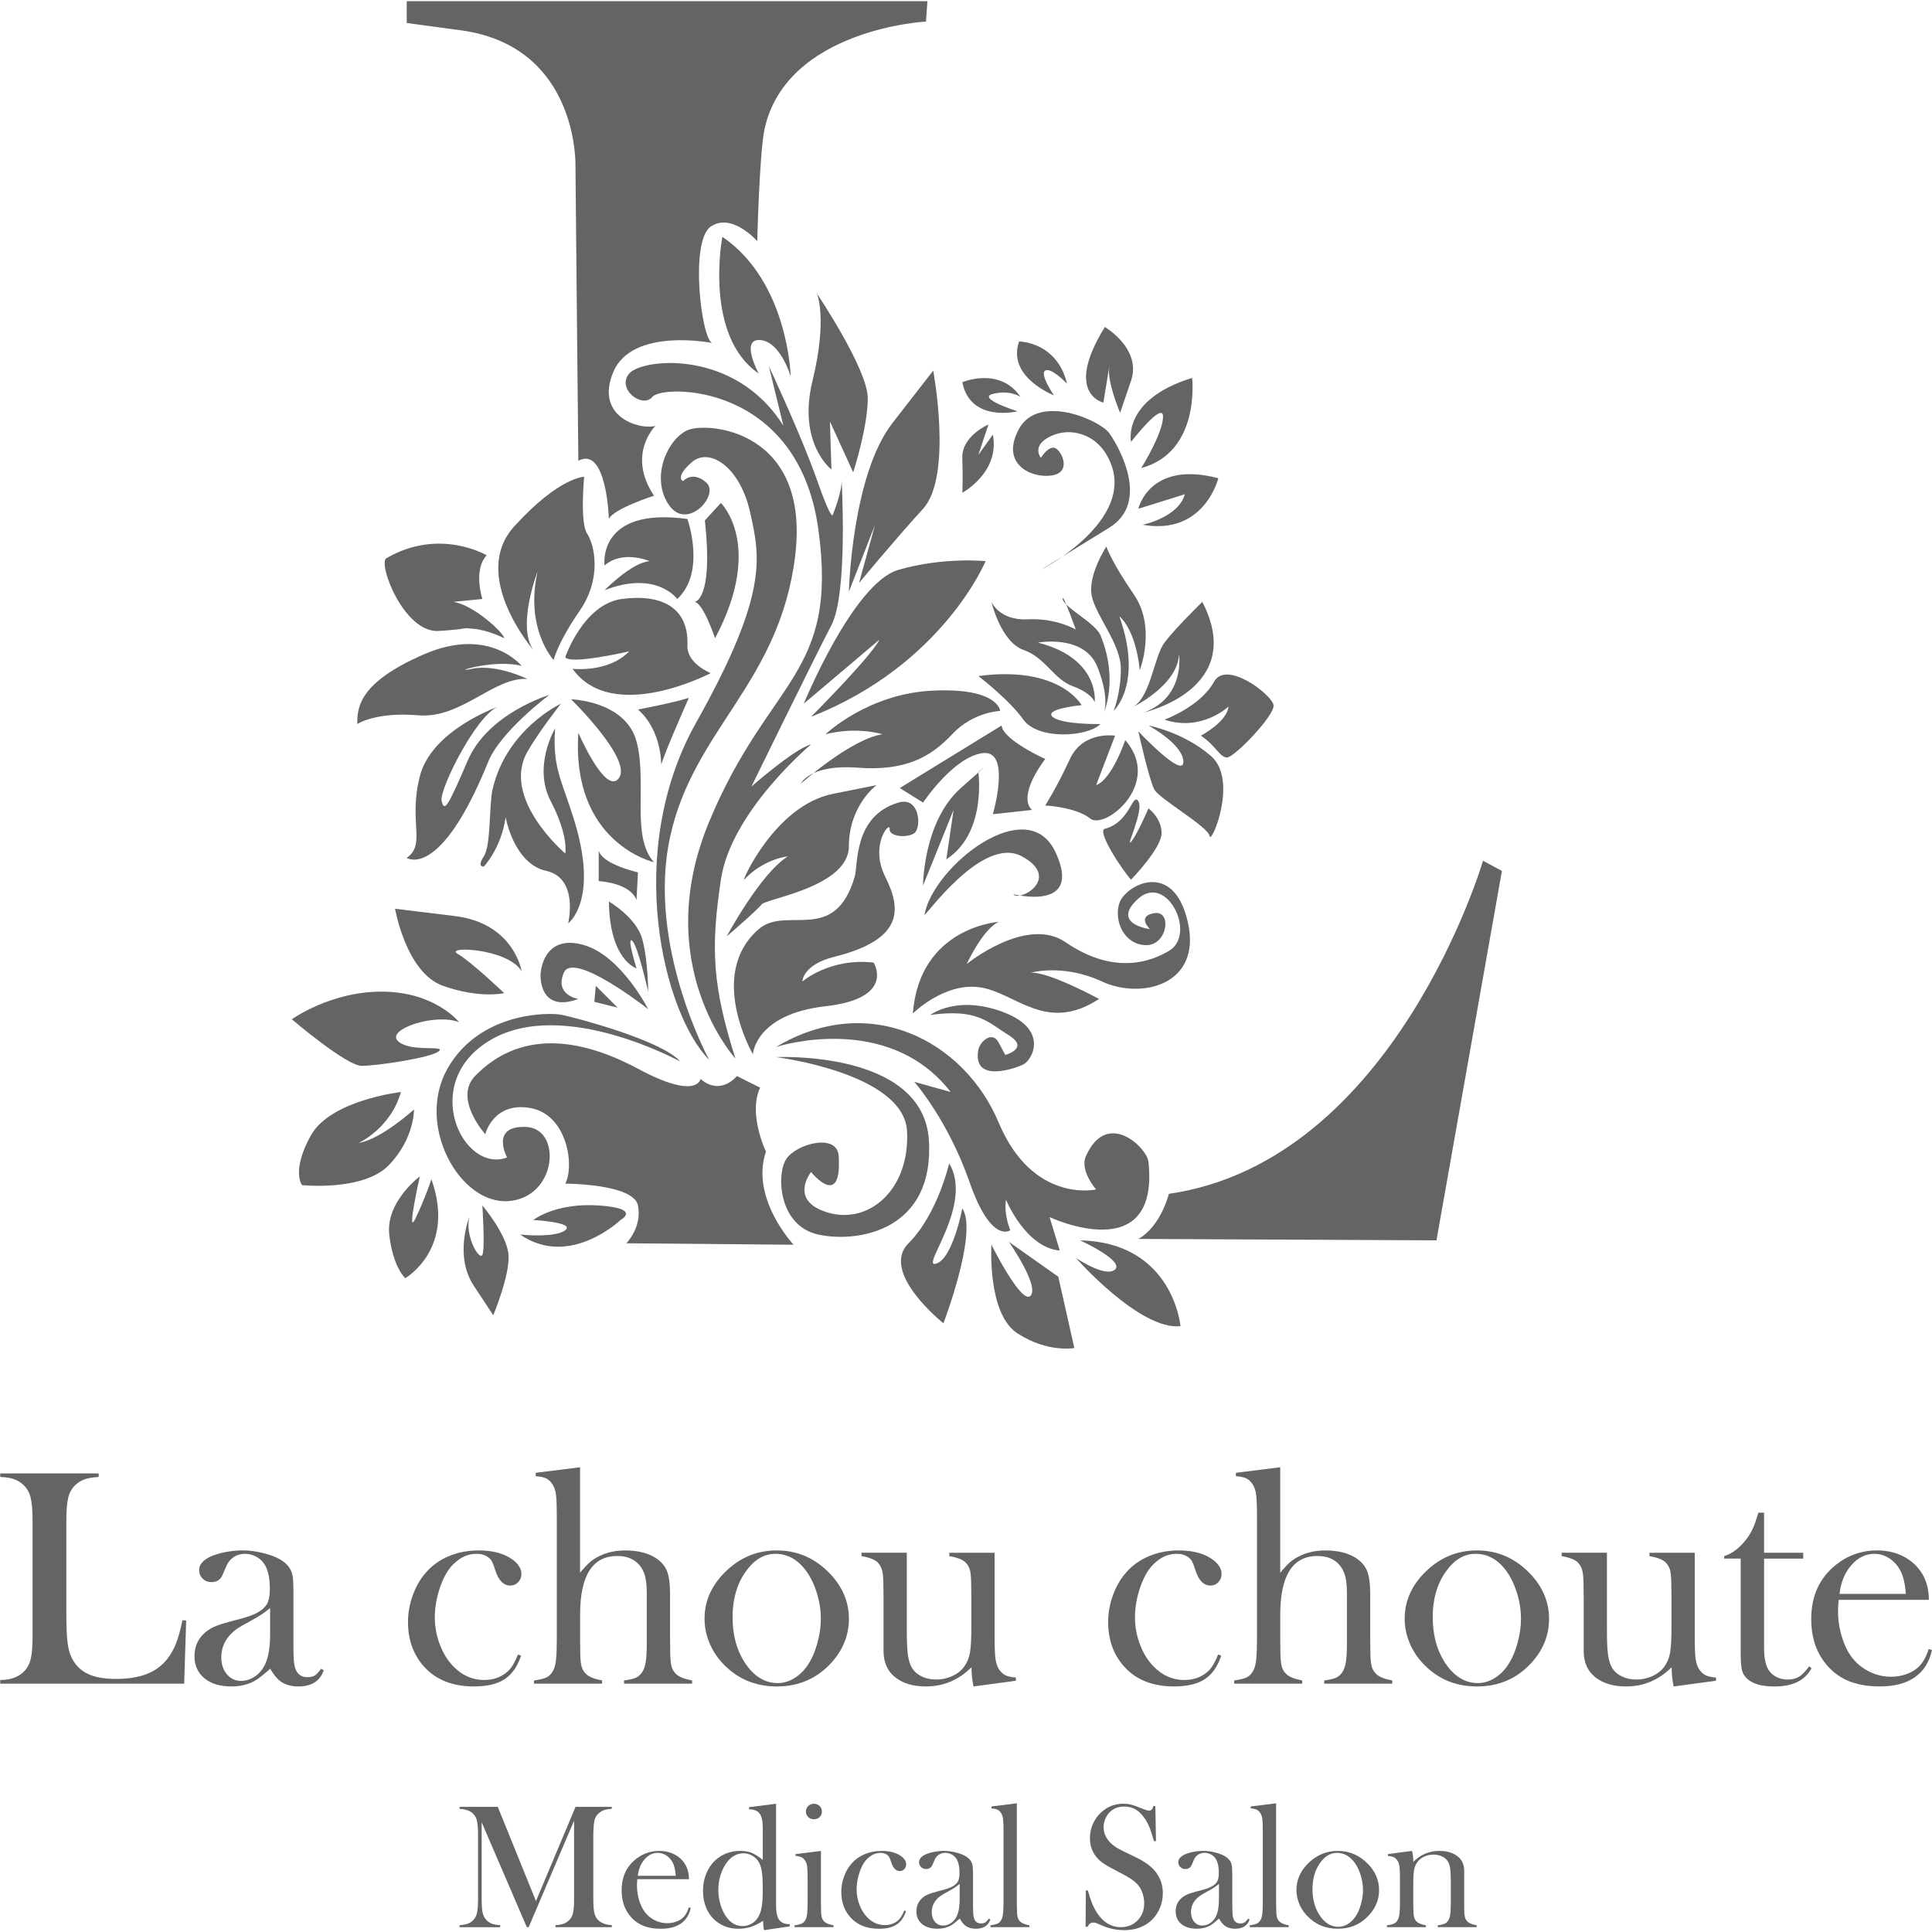 <?xml version="1.0" encoding="utf-8"?>
<!-- Generator: Adobe Illustrator 16.2.1, SVG Export Plug-In . SVG Version: 6.00 Build 0)  -->
<!DOCTYPE svg PUBLIC "-//W3C//DTD SVG 1.1//EN" "http://www.w3.org/Graphics/SVG/1.1/DTD/svg11.dtd">
<svg version="1.1" id="レイヤー_1" xmlns="http://www.w3.org/2000/svg" xmlns:xlink="http://www.w3.org/1999/xlink" x="0px"
	 y="0px" width="140px" height="139.984px" viewBox="0 0 140 139.984" enable-background="new 0 0 140 139.984"
	 xml:space="preserve">
<g>
	<g>
		<g>
			<path fill="#646464" d="M29.473,0.085h37.731l-0.105,1.476c0,0-10.109,0.532-11.699,7.799c-0.368,1.687-0.527,8.116-0.527,8.116
				s-1.844-2.108-3.372-1.055c-1.528,1.055-0.686,8.116,0.105,8.432c0,0-5.797-1.159-7.167,2.108s1.949,4.216,3.057,3.899
				c0,0-2.108,2.056-0.105,5.06c0,0-2.951,0.948-3.268,1.686c0,0-0.158-5.322-2.213-4.216c0,0-0.211-20.657-0.211-21.501
				c0-0.843-0.249-8.619-8.326-9.696c-1.582-0.211-3.899-0.526-3.899-0.526V0.085z"/>
			<path fill="#646464" d="M42.33,34.549c0,0-0.315,3.32,0.211,4.111c0.527,0.79,1.106,3.214-0.526,5.586
				c-1.635,2.371-1.897,3.583-1.897,3.583s-2.107-2.266-1.159-6.429c0,0-1.528,3.952-0.316,5.691c0,0-4.638-5.376-1.37-8.959
				C40.539,34.549,42.33,34.549,42.33,34.549"/>
			<path fill="#646464" d="M36.533,46.248c0-0.368-2.213-2.424-3.688-2.635l2.108-0.211c0,0-0.686-2.107,0.315-3.162
				c0,0-3.42-2.036-7.271,0.212c-0.633,0.368,1.265,5.428,3.794,5.27s1.423-0.264,2.529-0.158S36.533,46.248,36.533,46.248"/>
			<path fill="#646464" d="M37.798,48.251c0,0-2.318-2.898-7.062-0.843c-4.742,2.055-4.848,3.847-4.848,5.059
				c0,0,1.317-0.896,4.427-0.633c3.108,0.264,5.48-2.793,7.904-2.635c0,0-2.266-1.106-4.005-0.737S35.69,47.724,37.798,48.251"/>
			<path fill="#646464" d="M43.807,40.979c0,0-0.58-4.269,6.007-3.373c0,0,1.37,3.848-0.737,5.797c0,0-1.528-2.107-5.27-0.632
				c0,0,1.949-2.003,3.267-2.108C47.073,40.662,45.123,39.819,43.807,40.979"/>
			<path fill="#646464" d="M40.96,47.618c0,0,1.317-3.847,4.11-4.216c2.794-0.368,4.856,0.558,4.743,3.373
				c-0.053,1.317,1.687,2.002,1.687,2.002s-7.114,3.742-10.013-0.315c0,0,2.582,0.315,4.11-1.265
				C45.598,47.197,41.276,48.198,40.96,47.618"/>
			<path fill="#646464" d="M36.112,51.202c0,0-4.849,1.687-5.691,5.059c-0.844,3.373,0.475,4.901-0.948,5.902
				c0,0,2.411,1.667,5.902-6.956c0.896-2.213,4.426-4.849,4.426-4.849s-4.426,1.318-5.902,4.743
				c-1.476,3.426-1.687,3.741-1.897,2.951C31.791,57.263,34.531,51.781,36.112,51.202"/>
			<path fill="#646464" d="M40.223,52.783c0,0-1.634,2.74-0.316,5.27s1.054,3.794,1.054,3.794s-4.684-3.977-2.74-7.377
				c0.844-1.476,2.425-3.479,2.425-3.479s-3.96,1.843-4.954,6.219c-0.264,1.159-0.105,4.058-0.633,4.848
				c-0.526,0.791,0,0.737,0,0.737s1.266-1.317,1.581-3.583c0,0,0.58,3.373,2.951,3.899c2.372,0.527,1.581,3.795,1.581,3.795
				s2.172-1.554,0.527-7.167C40.802,56.683,40.012,55.787,40.223,52.783"/>
			<path fill="#646464" d="M41.382,50.675c0,0,3.952,0.105,4.743,3.057c0.79,2.951-0.422,6.903,1.265,8.748
				c0,0-6.008-1.37-5.48-9.38c0,0,2.002,4.637,2.951,3.267C45.809,54.996,41.382,50.675,41.382,50.675"/>
			<path fill="#646464" d="M52.343,17.159c0,0-1.37,7.167,2.635,9.907c0,0-1.369-2.529,0.105-2.425
				c1.476,0.105,2.214,2.636,2.214,2.636S57.139,20.426,52.343,17.159"/>
			<path fill="#646464" d="M60.248,34.022c0,0-2.477-1.897-1.37-6.43s0.316-6.323,0.316-6.323s3.688,5.48,3.688,7.588
				c0,2.108-1.055,5.376-1.055,5.376l-1.686-3.689L60.248,34.022z"/>
			<path fill="#646464" d="M51.395,76.813c0,0-4.532-8.274-2.846-16.126c1.686-7.852,7.904-11.119,9.064-20.342
				c1.159-9.222-6.377-9.802-7.8-9.169s-2.688,3.372-1.37,5.375s3.741-0.686,2.74-1.581s-1.687-0.105-1.687-0.105
				s-0.632-0.264,0.633-1.37s3.479,0.316,4.216,3.584c0.737,3.267,1.37,5.902-3.9,15.282C45.176,61.741,48.074,73.44,51.395,76.813"
				/>
			<path fill="#646464" d="M53.292,76.708c0,0-6.219-6.798-1.897-17.18s9.38-10.54,7.904-21.185
				c-1.475-10.646-11.277-10.487-12.015-9.592c-0.738,0.896-2.635-0.579-1.687-1.686s7.694-1.792,11.172,3.794l-1.054-4.321
				c0,0,2.371,5.06,3.479,8.221c1.106,3.162,1.159,2.53,1.159,2.53s0.685-1.687,0.632-2.53c0,0,0.475,8.222-0.737,10.54
				c-1.213,2.318-5.797,11.699-5.797,11.699s3.108-2.74,4.321-3.057c0,0-5.797,4.849-6.534,9.802
				C51.5,68.697,51.605,71.385,53.292,76.708"/>
			<path fill="#646464" d="M58.245,50.991c0,0,3.583-8.748,6.851-9.696c3.268-0.949,6.324-0.633,6.324-0.633
				s-3.109,7.536-12.647,11.277c0,0,4.321-4.321,4.953-5.586L58.245,50.991z"/>
			<path fill="#646464" d="M61.513,42.876c0,0,0.211-8.433,3.162-12.227l2.95-3.794c0,0,1.424,7.642-0.737,10.013
				c-2.16,2.371-4.638,5.375-4.638,5.375l1.16-4.216L61.513,42.876z"/>
			<path fill="#646464" d="M59.826,53.205c0,0,3.057-2.952,7.799-3.162c4.743-0.211,4.849,1.475,4.849,1.475
				s-1.949,0.054-3.478,1.688c-1.528,1.633-3.373,2.688-6.852,2.424c-3.478-0.264-4.11,1.159-4.11,1.159s3.584-3.215,5.902-3.583
				C63.937,53.205,62.145,52.625,59.826,53.205"/>
			<path fill="#646464" d="M53.924,63.744c-0.218,0.234,2.214-5.375,6.43-6.219c4.216-0.843,3.162-0.632,3.162-0.632
				s-2.003,1.476-2.003,4.427s-6.008,3.794-6.324,4.216c-0.316,0.421-2.529,2.318-2.529,2.318s2.424-4.532,4.427-5.797
				C57.086,62.058,55.347,62.216,53.924,63.744"/>
			<path fill="#646464" d="M51.078,37.711l1.159-1.265c0,0,3.162,3.057-0.421,9.802c0,0-0.844-2.529-1.477-2.635
				C50.34,43.613,51.711,43.508,51.078,37.711"/>
			<path fill="#646464" d="M46.23,51.413c0,0,2.529-0.475,3.688-0.844c0,0-1.739,3.899-2.003,4.849
				C47.916,55.418,47.969,52.94,46.23,51.413"/>
			<path fill="#646464" d="M43.385,61.636v2.214c0,0,2.266,0.105,2.74,1.37l0.104-2.003C46.229,63.217,43.647,62.638,43.385,61.636"
				/>
			<path fill="#646464" d="M46.968,71.859c0,0-0.737-3.319-1.159-3.688s0.316,2.002,0.316,2.002s-1.95-0.579-2.003-4.848
				c0,0,2.003,1.159,2.424,2.74C46.968,69.646,46.968,71.859,46.968,71.859"/>
			<path fill="#646464" d="M46.968,73.125c0,0-1.95-3.848-4.638-4.638c-2.688-0.791-3.161,1.475-3.161,2.213s0.315,2.582,2.74,1.687
				c0,0-1.739-0.264-1.055-1.897C41.54,68.855,46.968,73.125,46.968,73.125"/>
			<polygon fill="#646464" points="44.755,73.019 43.174,71.438 43.068,72.598 			"/>
			<path fill="#646464" d="M37.798,70.384c0,0-0.526-3.478-4.848-4.005l-4.321-0.527c0,0,0.79,4.638,3.479,5.587
				c2.688,0.948,4.426,0.526,4.426,0.526s-2.371-2.266-3.372-2.846C32.159,68.539,36.797,68.697,37.798,70.384"/>
			<path fill="#646464" d="M33.267,74.073c0,0-1.687-2.161-5.481-2.214c-3.794-0.052-6.64,2.003-6.64,2.003s3.952,3.373,5.06,3.373
				c1.106,0,5.006-0.58,5.585-1.055c0.58-0.474-2.055,0.105-2.95-0.737C27.944,74.6,31.527,73.388,33.267,74.073"/>
			<path fill="#646464" d="M29.05,79.132c0,0-5.111,0.58-6.534,3.162s-0.632,3.584-0.632,3.584s4.479,0.474,6.323-1.477
				c1.845-1.949,1.792-4.005,1.792-4.005s-2.371,2.161-4.005,2.425C25.994,82.821,28.312,81.768,29.05,79.132"/>
			<path fill="#646464" d="M30.421,85.245c0,0-2.478,1.845-2.214,4.216s1.16,3.161,1.16,3.161s3.688-2.107,1.896-7.166
				c0,0-0.474,1.423-1.159,2.846S30.421,85.245,30.421,85.245"/>
			<path fill="#646464" d="M34.004,88.196c0,0-1.106,2.793,0.316,4.953l1.423,2.161c0,0,1.212-2.898,1.106-4.374
				s-1.896-3.584-1.896-3.584s0.21,3.162,0,3.584C34.742,91.358,33.688,89.618,34.004,88.196"/>
			<path fill="#646464" d="M49.286,76.919c0,0-8.432-4.638-13.701-1.581s-2.056,9.749,1.159,8.537c0,0-1.265-2.318,1.37-2.214
				c2.636,0.105,2.266,5.111-1.265,5.376c-3.53,0.263-6.745-5.48-4.427-9.592c2.319-4.11,7.325-4.11,8.327-3.899
				C41.751,73.757,47.969,75.391,49.286,76.919"/>
			<path fill="#646464" d="M38.642,88.407c0,0,1.581-1.266,4.742-1.055c3.162,0.211,1.581,1.055,1.581,1.055
				s-3.688,3.531-7.272,1.054c0,0,2.53,0.264,3.268-0.316C41.697,88.565,38.642,88.407,38.642,88.407"/>
			<path fill="#646464" d="M53.397,77.973c0,0-1.16,1.476-2.635,0.211c0,0-0.211,1.581-4.532-0.738
				c-4.321-2.318-8.612-2.771-11.805,0.527c-1.581,1.634,0.738,4.216,0.738,4.216s0.579-2.371,3.267-1.897
				c2.688,0.475,3.215,4.216,2.53,5.48c0,0,4.953,0,5.27,1.581c0.315,1.582-0.844,2.74-0.844,2.74l12.121,0.105
				c0,0-3.162-3.372-2.003-6.745c0,0-1.317-2.74-0.422-4.638L53.397,77.973z"/>
			<path fill="#646464" d="M54.557,76.392c0,0-3.358-5.781,0.421-9.063c2.003-1.739,5.498,1.164,6.956-3.795
				c0.264-0.896-0.1-4.396,3.162-5.375c1.581-0.475,1.687,1.845,1.159,2.213c-0.526,0.369-1.844,0.264-1.791-0.316
				c0.053-0.579-1.476,1.16-0.316,3.479s1.385,4.528-3.688,5.797c-2.319,0.58-2.319,1.792-2.319,1.792s2.003-1.739,5.165-1.37
				c0,0,1.633,2.582-3.479,3.161C54.715,73.493,54.557,76.392,54.557,76.392"/>
			<path fill="#646464" d="M58.772,84.929c0,0,2.249,2.792,2.002-1.159c-0.105-1.687-3.056-0.896-3.794,0.211
				c-0.737,1.106-0.58,4.848,2.318,5.48c2.898,0.632,8.432-0.316,8.011-6.851c-0.422-6.535-11.066-6.008-11.066-6.008
				s9.273,1.159,9.485,5.375c0.211,4.216-2.74,6.745-5.691,5.902S58.772,84.929,58.772,84.929"/>
			<path fill="#646464" d="M68.785,84.296c0,0-0.844,3.689-2.951,5.797c-2.108,2.108,2.529,5.797,2.529,5.797s2.53-6.587,1.37-8.326
				c0,0-0.685,3.637-1.897,4.005C66.624,91.938,70.576,87.353,68.785,84.296"/>
			<path fill="#646464" d="M71.842,90.198c0,0-0.317,5.007,1.896,6.43s4.111,1.054,4.111,1.054l-1.16-5.164l-3.584-2.53
				c0,0,2.214,3.162,1.582,3.9C74.055,94.625,71.842,90.198,71.842,90.198"/>
			<path fill="#646464" d="M77.954,91.147c0,0,4.638,5.27,7.589,4.953c0,0-0.527-6.06-7.272-6.218c0,0,3.215,1.476,2.53,2.107
				C80.115,92.623,77.954,91.147,77.954,91.147"/>
			<path fill="#646464" d="M56.243,75.864c0,0,8.062-2.635,12.647,3.268l-2.636-0.737c0,0,2.425,2.74,4.006,7.272
				c1.581,4.531,2.951,3.478,2.951,3.478s-0.475-1.054-0.316-2.213c0,0,1.423,3.479,3.899,3.688l-0.737-2.424
				c0,0,7.983,3.754,7.166-4.005c-0.104-1.002-2.985-3.858-4.531-0.422c-0.475,1.054,0.737,2.424,0.737,2.424
				s-4.585,1.054-7.062-4.848C69.892,75.443,63.041,71.808,56.243,75.864"/>
			<path fill="#646464" d="M67.415,73.546c0,0,1.897-1.476,5.27-0.211c3.373,1.265,2.108,3.479,1.476,3.795
				c-0.632,0.315-3.71,1.383-3.267-1.055c0.104-0.579,1-1.423,1.475-0.526l0.475,0.896c0,0,1.791-0.475,0.263-1.423
				S70.84,73.071,67.415,73.546"/>
			<path fill="#646464" d="M66.15,73.44c0,0,2.266-2.266,4.848-1.897c2.582,0.369,4.796,3.373,8.643,0.844
				c0,0-3.688-2.003-4.953-1.897c0,0,2.318-0.685,5.164,0.633s7.272,0.263,6.219-4.321c-1.055-4.585-4.532-2.635-4.954-1.37
				s0.316,3.004,1.897,3.057c1.581,0.052,1.95-2.53,0.632-2.319c-1.317,0.211-0.316,1.16-0.316,1.16s-2.897-0.369-0.843-2.214
				c2.056-1.845,4.269,2.582,2.214,3.794c-2.056,1.213-4.638,1.317-7.483-0.632c-2.846-1.95-7.167,1.581-7.167,1.581
				s1.159-2.529,2.318-3.057C72.368,66.801,66.624,67.17,66.15,73.44"/>
			<path fill="#646464" d="M66.993,66.273c-0.063,0.348,4.163-5.797,7.062-4.216s-0.158,3.32-0.632,2.74
				c0,0,5.111,1.317,3.056-3.057C74.424,57.367,67.626,62.795,66.993,66.273"/>
			<path fill="#646464" d="M66.888,64.166c0,0,0-4.638,2.74-7.062c2.74-2.425,1.266-1.16,1.266-1.16s0.631,4.427-2.319,6.324
				l0.526-3.583L66.888,64.166z"/>
			<path fill="#646464" d="M65.201,57.104l1.687,1.054c0,0,2.213-3.32,4.321-3.584c2.107-0.263,0.737,4.427,0.737,4.427l2.847-0.315
				c0,0-1.213-0.738,0.947-3.689c0,0-3.056-1.37-3.161-2.424L65.201,57.104z"/>
			<path fill="#646464" d="M80.801,53.31c0,0-2.319-0.368-3.269,1.687c-0.948,2.055-1.792,3.373-1.792,3.373
				s2.214,0.105,3.269,0.948c0.609,0.487,2.276-0.435,3.044-1.911c0.56-1.077,0.641-2.447-0.515-3.78c0,0-0.949,2.846-2.108,3.268
				L80.801,53.31z"/>
			<path fill="#646464" d="M80.062,60.056c-0.614,0.158,1.265,3.003,1.897,3.688c0,0,2.213-2.267,2.213-3.373
				s-0.949-1.792-0.949-1.792s-0.843,1.95-1.264,2.425c-0.422,0.474,0.96-2.305,0.526-2.951S81.907,59.581,80.062,60.056"/>
			<path fill="#646464" d="M82.486,52.994c0,0,0.79,3.53,1.159,4.216c0.369,0.685,3.899,2.688,4.006,3.372
				c0.104,0.686,2.107-4.058,0.104-5.797c-2.002-1.739-4.532-2.213-4.532-2.213s2.53,1.37,2.53,2.635S82.486,52.994,82.486,52.994"
				/>
			<path fill="#646464" d="M84.384,52.15c0,0,2.598-0.943,3.584-2.74c0.895-1.634,4.216,0.949,4.32,1.687
				c0.105,0.737-2.846,3.794-3.373,3.794c-0.526,0-0.843-0.896-1.896-1.581c0,0,1.896-1.001,2.002-2.107
				C89.021,51.202,87.071,53.047,84.384,52.15"/>
			<path fill="#646464" d="M82.908,51.623c0,0,7.482-1.686,4.216-8.01c0,0-1.95,1.897-2.74,2.951
				c-0.791,1.054-1.002,4.11-2.424,4.743c0,0,3.372-1.581,3.478-3.899C85.438,47.408,85.912,50.517,82.908,51.623"/>
			<path fill="#646464" d="M82.592,48.567c0,0,1.212-3.109-0.422-5.48c-1.634-2.372-2.002-3.479-2.002-3.479
				s-1.371,2.107-1.054,3.583c0.315,1.476,2.107,3.479,2.107,5.271c0,1.791-0.527,3.057-0.527,3.057s2.161-1.95,0.422-6.852
				C81.116,44.667,82.276,45.511,82.592,48.567"/>
			<path fill="#646464" d="M79.324,50.886c0,0,0.422-3.162-4.11-4.321c0,0,3.373-0.633,4.321,1.792
				c0.949,2.424,0.421,3.372,0.421,3.372s1.136-2.422-0.21-5.691c-0.369-0.896-2.688-2.055-2.74-2.635
				c-0.053-0.579,0.948,2.214,0.948,2.214s-1.423-0.844-3.478-0.738c-2.056,0.105-2.635-1.265-2.635-1.265s0.685,2.898,2.318,3.479
				c1.634,0.579,2.16,2.107,3.584,2.635C79.166,50.253,79.324,50.886,79.324,50.886"/>
			<path fill="#646464" d="M78.376,51.097c0,0-1.581-2.898-7.482-2.108c0,0,2.212,1.687,3.267,3.162
				c1.054,1.476,4.637,1.265,5.586,0.316c0,0-2.846,0.053-3.478-0.527C75.636,51.36,78.376,51.097,78.376,51.097"/>
			<path fill="#646464" d="M75.425,41.295c0,0,7.644-3.928,4.638-8.537c-0.79-1.212-2.425-1.845-3.9-1.16
				c-1.475,0.686-0.737,1.581-0.737,1.581s0.475-0.79,0.948-0.737c0.475,0.053,1.371,1.739-0.104,2.002
				c-1.476,0.264-3.848-0.79-2.425-3.372s5.85-0.633,6.535,0.316c0.685,0.948,3.003,5.006,0,6.851
				C77.375,40.083,75.425,41.295,75.425,41.295"/>
			<path fill="#646464" d="M71.946,31.492l-1.053,1.477l0.737-2.214c0,0-1.95,0.844-1.897,2.424c0.053,1.581,0,2.53,0,2.53
				S72.474,34.233,71.946,31.492"/>
			<path fill="#646464" d="M73.738,29.807c0,0-3.425,0.843-4.005-2.108c0,0,2.688-1.159,4.216,1.055c0,0-0.79-0.527-2.003-0.211
				C70.734,28.857,73.738,29.807,73.738,29.807"/>
			<path fill="#646464" d="M76.373,28.647c0,0-3.425-1.317-2.529-3.9c0,0,2.74,0,3.479,3.057c0,0-1.16-1.212-1.582-0.948
				C75.319,27.119,76.373,28.647,76.373,28.647"/>
			<path fill="#646464" d="M79.956,29.174c0,0-2.897-0.632,0.106-5.48c0,0,2.688,1.581,1.897,3.899l-0.791,2.319
				c0,0-0.949-2.214-0.79-3.268C80.536,25.591,79.956,29.174,79.956,29.174"/>
			<path fill="#646464" d="M81.96,32.02c0,0-0.686-3.056,4.426-4.638c0,0,0.633,5.376-3.688,6.535c0,0,1.528-2.425,1.581-3.688
				C84.331,28.964,81.96,32.02,81.96,32.02"/>
			<path fill="#646464" d="M82.486,36.868c0,0,0.79-3.531,5.797-2.213c0,0-1.001,4.163-5.48,3.372c0,0,2.582-0.527,3.057-2.213
				L82.486,36.868z"/>
			<path fill="#646464" d="M84.7,86.51c0,0-0.58,2.371-2.214,3.267l21.606,0.105l4.742-26.771l-1.37-0.737
				C107.465,62.374,101.089,84.139,84.7,86.51"/>
		</g>
		<g>
			<path fill="#646464" d="M0.017,122.006v-0.268c0.751,0,1.332-0.212,1.741-0.636c0.23-0.238,0.389-0.542,0.475-0.91
				c0.085-0.368,0.128-0.933,0.128-1.691v-8.227c0-0.789-0.047-1.372-0.14-1.747c-0.093-0.376-0.266-0.683-0.519-0.921
				c-0.209-0.193-0.441-0.335-0.698-0.425c-0.257-0.089-0.586-0.141-0.987-0.156v-0.257h7.133v0.257
				c-0.409,0.022-0.744,0.078-1.005,0.168c-0.261,0.089-0.491,0.23-0.692,0.424c-0.253,0.246-0.424,0.555-0.513,0.927
				c-0.09,0.372-0.134,0.948-0.134,1.73v6.44c0,0.99,0.025,1.728,0.078,2.211c0.052,0.483,0.152,0.878,0.301,1.183
				c0.261,0.536,0.647,0.929,1.161,1.178c0.514,0.25,1.194,0.374,2.043,0.374c0.885,0,1.632-0.117,2.238-0.352
				c0.605-0.234,1.103-0.598,1.49-1.089c0.261-0.334,0.475-0.714,0.642-1.138c0.167-0.425,0.322-0.982,0.463-1.675l0.269,0.022
				l-0.146,4.576H0.017z"/>
			<path fill="#646464" d="M23.269,120.924l0.19,0.111c-0.269,0.781-0.882,1.172-1.842,1.172c-0.529,0-0.97-0.13-1.319-0.391
				c-0.231-0.171-0.47-0.469-0.716-0.893c-0.499,0.446-0.876,0.74-1.129,0.882c-0.485,0.268-1.048,0.401-1.688,0.401
				c-0.819,0-1.47-0.197-1.951-0.591c-0.48-0.396-0.721-0.927-0.721-1.598c0-0.617,0.197-1.134,0.592-1.551
				c0.224-0.23,0.479-0.415,0.771-0.553c0.29-0.138,0.71-0.277,1.261-0.419c0.647-0.163,1.126-0.301,1.435-0.413
				c0.309-0.111,0.567-0.245,0.776-0.401c0.238-0.171,0.401-0.372,0.491-0.603c0.089-0.23,0.134-0.551,0.134-0.96
				c0-0.871-0.164-1.508-0.491-1.909c-0.149-0.186-0.341-0.335-0.575-0.446c-0.234-0.112-0.479-0.168-0.73-0.168
				c-0.306,0-0.577,0.078-0.815,0.234s-0.417,0.372-0.536,0.647l-0.279,0.647c-0.148,0.35-0.416,0.524-0.804,0.524
				c-0.253,0-0.465-0.083-0.636-0.251c-0.172-0.167-0.257-0.378-0.257-0.63c0-0.38,0.269-0.7,0.805-0.961
				c0.291-0.134,0.65-0.243,1.079-0.329c0.429-0.085,0.848-0.128,1.258-0.128c0.463,0,0.943,0.06,1.442,0.179
				c0.5,0.119,0.917,0.271,1.253,0.457c0.484,0.275,0.786,0.633,0.905,1.072c0.06,0.223,0.09,0.599,0.09,1.127v4.131
				c0,0.699,0.029,1.176,0.089,1.429c0.127,0.528,0.432,0.792,0.915,0.792c0.231,0,0.411-0.04,0.542-0.122
				C22.936,121.333,23.09,121.169,23.269,120.924z M19.574,116.525c-0.401,0.335-0.843,0.629-1.324,0.882
				c-0.542,0.29-0.917,0.51-1.124,0.658c-0.208,0.149-0.397,0.328-0.567,0.536c-0.35,0.432-0.523,0.934-0.523,1.507
				c0,0.491,0.136,0.897,0.406,1.217c0.271,0.32,0.613,0.48,1.029,0.48c0.363,0,0.706-0.114,1.029-0.341s0.565-0.53,0.729-0.91
				c0.23-0.498,0.346-1.22,0.346-2.165V116.525z"/>
			<path fill="#646464" d="M37.535,119.896l0.223,0.078c-0.26,0.789-0.658,1.358-1.194,1.708c-0.535,0.35-1.272,0.524-2.21,0.524
				c-1.503,0-2.683-0.446-3.538-1.34c-0.834-0.878-1.251-1.986-1.251-3.326c0-0.654,0.115-1.303,0.347-1.942
				c0.23-0.64,0.547-1.188,0.948-1.641c0.454-0.521,1.011-0.92,1.669-1.194c0.659-0.275,1.379-0.413,2.16-0.413
				c1.079,0,1.924,0.242,2.534,0.726c0.372,0.297,0.559,0.625,0.559,0.982c0,0.237-0.079,0.438-0.235,0.597
				c-0.156,0.16-0.346,0.24-0.569,0.24c-0.483,0-0.841-0.354-1.071-1.061c-0.104-0.327-0.188-0.551-0.251-0.67
				c-0.062-0.119-0.153-0.223-0.272-0.312c-0.23-0.171-0.512-0.257-0.847-0.257c-0.438,0-0.842,0.123-1.213,0.368
				c-0.327,0.217-0.604,0.486-0.83,0.81c-0.227,0.324-0.425,0.731-0.596,1.223c-0.26,0.751-0.39,1.488-0.39,2.21
				c0,0.663,0.119,1.311,0.356,1.942c0.237,0.633,0.561,1.161,0.97,1.585c0.639,0.67,1.389,1.005,2.251,1.005
				c0.713,0,1.304-0.227,1.771-0.681C37.093,120.819,37.319,120.433,37.535,119.896z"/>
			<path fill="#646464" d="M42.034,106.322v7.645c0.26-0.319,0.49-0.568,0.691-0.746c0.201-0.179,0.442-0.335,0.726-0.469
				c0.543-0.268,1.161-0.401,1.853-0.401c0.879,0,1.604,0.175,2.178,0.523c0.409,0.261,0.689,0.578,0.843,0.954
				c0.152,0.375,0.229,0.938,0.229,1.688v3.256l0.012,0.848c0,0.506,0.029,0.875,0.089,1.109s0.175,0.429,0.346,0.585
				c0.209,0.201,0.592,0.354,1.15,0.458v0.233h-4.931v-0.233c0.394-0.053,0.674-0.116,0.841-0.19s0.317-0.2,0.451-0.379
				c0.134-0.186,0.227-0.438,0.278-0.758c0.053-0.319,0.078-0.792,0.078-1.416v-3.534c0-0.535-0.041-0.959-0.122-1.271
				c-0.082-0.313-0.22-0.584-0.413-0.814c-0.378-0.439-0.913-0.658-1.604-0.658c-1.797,0-2.694,1.42-2.694,4.259v1.784l0.011,0.825
				c0,0.506,0.029,0.875,0.089,1.109s0.175,0.429,0.346,0.585c0.207,0.201,0.59,0.354,1.146,0.458v0.233h-4.931v-0.233
				c0.447-0.061,0.768-0.144,0.961-0.251c0.193-0.108,0.35-0.292,0.469-0.553c0.082-0.171,0.14-0.429,0.173-0.773
				c0.033-0.347,0.05-0.846,0.05-1.5v-8.75c0-0.757-0.019-1.293-0.056-1.604s-0.119-0.564-0.245-0.758
				c-0.127-0.209-0.279-0.357-0.458-0.446s-0.436-0.145-0.771-0.167v-0.245L42.034,106.322z"/>
			<path fill="#646464" d="M51.054,117.296c0-1.206,0.446-2.281,1.34-3.227c1.086-1.146,2.385-1.719,3.896-1.719
				c1.51,0,2.806,0.573,3.885,1.719c0.893,0.953,1.34,2.032,1.34,3.237c0,1.19-0.425,2.251-1.273,3.182
				c-1.042,1.146-2.359,1.719-3.951,1.719c-1.593,0-2.914-0.572-3.963-1.719c-0.409-0.447-0.724-0.945-0.943-1.496
				C51.163,118.442,51.054,117.876,51.054,117.296z M53.085,117.167c0,1.294,0.29,2.39,0.871,3.289
				c0.654,1.004,1.454,1.506,2.399,1.506c0.402,0,0.793-0.111,1.173-0.335c0.379-0.223,0.707-0.535,0.981-0.937
				c0.291-0.416,0.525-0.938,0.704-1.566s0.268-1.235,0.268-1.823c0-0.609-0.095-1.225-0.285-1.845
				c-0.189-0.621-0.444-1.154-0.765-1.601c-0.61-0.84-1.357-1.26-2.243-1.26c-0.841,0-1.566,0.442-2.177,1.327
				C53.394,114.808,53.085,115.889,53.085,117.167z"/>
			<path fill="#646464" d="M70.544,122.207c-0.097-0.453-0.146-0.918-0.146-1.394c-0.93,0.929-2.031,1.394-3.304,1.394
				c-0.931,0-1.679-0.227-2.244-0.68c-0.551-0.446-0.826-1.078-0.826-1.896v-3.879l-0.011-0.848c0-0.506-0.03-0.873-0.09-1.104
				s-0.171-0.428-0.335-0.592c-0.215-0.2-0.603-0.349-1.16-0.445v-0.246h3.281v5.66c0,0.796,0.028,1.386,0.084,1.769
				c0.056,0.384,0.157,0.698,0.307,0.943c0.163,0.254,0.396,0.453,0.701,0.598s0.646,0.218,1.024,0.218
				c0.416,0,0.806-0.082,1.169-0.246c0.364-0.163,0.65-0.386,0.857-0.669c0.216-0.289,0.359-0.624,0.43-1.003
				s0.105-1.003,0.105-1.873v-2.186l-0.011-0.824c0-0.506-0.028-0.874-0.084-1.104c-0.056-0.23-0.17-0.428-0.341-0.592
				c-0.208-0.2-0.596-0.349-1.161-0.445v-0.246h3.282v6.055c0,0.765,0.021,1.303,0.062,1.61c0.041,0.309,0.121,0.56,0.24,0.753
				c0.133,0.208,0.29,0.358,0.469,0.451s0.436,0.15,0.77,0.173v0.234L70.544,122.207z"/>
			<path fill="#646464" d="M88.271,119.896l0.224,0.078c-0.261,0.789-0.659,1.358-1.195,1.708c-0.535,0.35-1.271,0.524-2.21,0.524
				c-1.503,0-2.683-0.446-3.538-1.34c-0.834-0.878-1.251-1.986-1.251-3.326c0-0.654,0.116-1.303,0.347-1.942
				s0.547-1.188,0.948-1.641c0.454-0.521,1.011-0.92,1.669-1.194c0.659-0.275,1.379-0.413,2.16-0.413
				c1.079,0,1.924,0.242,2.534,0.726c0.372,0.297,0.559,0.625,0.559,0.982c0,0.237-0.078,0.438-0.235,0.597
				c-0.155,0.16-0.345,0.24-0.568,0.24c-0.484,0-0.841-0.354-1.072-1.061c-0.104-0.327-0.188-0.551-0.25-0.67
				c-0.063-0.119-0.154-0.223-0.272-0.312c-0.23-0.171-0.513-0.257-0.847-0.257c-0.438,0-0.843,0.123-1.214,0.368
				c-0.326,0.217-0.604,0.486-0.829,0.81c-0.227,0.324-0.426,0.731-0.597,1.223c-0.26,0.751-0.39,1.488-0.39,2.21
				c0,0.663,0.119,1.311,0.357,1.942c0.237,0.633,0.561,1.161,0.969,1.585c0.639,0.67,1.39,1.005,2.251,1.005
				c0.714,0,1.304-0.227,1.771-0.681C87.829,120.819,88.056,120.433,88.271,119.896z"/>
			<path fill="#646464" d="M92.77,106.322v7.645c0.261-0.319,0.491-0.568,0.692-0.746c0.201-0.179,0.442-0.335,0.726-0.469
				c0.543-0.268,1.161-0.401,1.853-0.401c0.878,0,1.604,0.175,2.177,0.523c0.41,0.261,0.69,0.578,0.843,0.954
				c0.153,0.375,0.229,0.938,0.229,1.688v3.256l0.012,0.848c0,0.506,0.029,0.875,0.09,1.109c0.059,0.234,0.174,0.429,0.346,0.585
				c0.208,0.201,0.592,0.354,1.149,0.458v0.233h-4.93v-0.233c0.393-0.053,0.673-0.116,0.841-0.19c0.166-0.074,0.316-0.2,0.451-0.379
				c0.134-0.186,0.226-0.438,0.278-0.758c0.052-0.319,0.077-0.792,0.077-1.416v-3.534c0-0.535-0.041-0.959-0.122-1.271
				c-0.082-0.313-0.219-0.584-0.412-0.814c-0.379-0.439-0.913-0.658-1.604-0.658c-1.797,0-2.695,1.42-2.695,4.259v1.784l0.011,0.825
				c0,0.506,0.03,0.875,0.09,1.109c0.059,0.234,0.175,0.429,0.345,0.585c0.208,0.201,0.59,0.354,1.147,0.458v0.233h-4.931v-0.233
				c0.446-0.061,0.767-0.144,0.96-0.251c0.194-0.108,0.35-0.292,0.469-0.553c0.082-0.171,0.14-0.429,0.173-0.773
				c0.033-0.347,0.051-0.846,0.051-1.5v-8.75c0-0.757-0.019-1.293-0.057-1.604c-0.037-0.312-0.119-0.564-0.245-0.758
				c-0.126-0.209-0.278-0.357-0.457-0.446s-0.436-0.145-0.771-0.167v-0.245L92.77,106.322z"/>
			<path fill="#646464" d="M101.789,117.296c0-1.206,0.446-2.281,1.34-3.227c1.086-1.146,2.385-1.719,3.896-1.719
				s2.806,0.573,3.885,1.719c0.894,0.953,1.34,2.032,1.34,3.237c0,1.19-0.425,2.251-1.272,3.182
				c-1.042,1.146-2.359,1.719-3.952,1.719s-2.913-0.572-3.962-1.719c-0.41-0.447-0.725-0.945-0.944-1.496
				C101.898,118.442,101.789,117.876,101.789,117.296z M103.82,117.167c0,1.294,0.291,2.39,0.871,3.289
				c0.655,1.004,1.455,1.506,2.4,1.506c0.401,0,0.792-0.111,1.172-0.335c0.38-0.223,0.707-0.535,0.982-0.937
				c0.29-0.416,0.524-0.938,0.703-1.566s0.268-1.235,0.268-1.823c0-0.609-0.095-1.225-0.284-1.845
				c-0.19-0.621-0.444-1.154-0.765-1.601c-0.61-0.84-1.358-1.26-2.244-1.26c-0.841,0-1.566,0.442-2.177,1.327
				C104.13,114.808,103.82,115.889,103.82,117.167z"/>
			<path fill="#646464" d="M121.279,122.207c-0.097-0.453-0.145-0.918-0.145-1.394c-0.931,0.929-2.031,1.394-3.305,1.394
				c-0.93,0-1.678-0.227-2.243-0.68c-0.551-0.446-0.826-1.078-0.826-1.896v-3.879l-0.011-0.848c0-0.506-0.031-0.873-0.09-1.104
				c-0.06-0.23-0.171-0.428-0.335-0.592c-0.216-0.2-0.604-0.349-1.161-0.445v-0.246h3.282v5.66c0,0.796,0.027,1.386,0.084,1.769
				c0.056,0.384,0.157,0.698,0.306,0.943c0.163,0.254,0.396,0.453,0.702,0.598c0.304,0.145,0.646,0.218,1.024,0.218
				c0.415,0,0.805-0.082,1.169-0.246c0.363-0.163,0.649-0.386,0.857-0.669c0.216-0.289,0.358-0.624,0.429-1.003
				s0.105-1.003,0.105-1.873v-2.186l-0.011-0.824c0-0.506-0.028-0.874-0.084-1.104c-0.056-0.23-0.169-0.428-0.34-0.592
				c-0.209-0.2-0.596-0.349-1.161-0.445v-0.246h3.282v6.055c0,0.765,0.02,1.303,0.061,1.61c0.041,0.309,0.121,0.56,0.24,0.753
				c0.134,0.208,0.29,0.358,0.469,0.451s0.436,0.15,0.771,0.173v0.234L121.279,122.207z"/>
			<path fill="#646464" d="M127.832,112.518h2.836v0.425h-2.836v6.496c0,0.781,0.134,1.34,0.4,1.675
				c0.142,0.187,0.327,0.331,0.557,0.436c0.23,0.104,0.479,0.156,0.746,0.156c0.333,0,0.611-0.069,0.834-0.207
				s0.467-0.389,0.734-0.753l0.167,0.145c-0.245,0.446-0.59,0.778-1.033,0.994c-0.442,0.216-0.995,0.323-1.657,0.323
				c-0.878,0-1.519-0.171-1.92-0.514c-0.216-0.179-0.356-0.392-0.424-0.642c-0.067-0.249-0.101-0.698-0.101-1.345v-6.765h-1.195
				v-0.179c0.484-0.156,0.931-0.458,1.341-0.904c0.248-0.275,0.446-0.549,0.596-0.821c0.15-0.271,0.292-0.622,0.427-1.055
				l0.113-0.368h0.415V112.518z"/>
			<path fill="#646464" d="M133.235,115.934c-0.03,0.365-0.045,0.629-0.045,0.793c0,0.647,0.095,1.279,0.284,1.897
				c0.188,0.617,0.446,1.131,0.772,1.54c0.334,0.417,0.748,0.744,1.241,0.982c0.492,0.238,1.011,0.357,1.552,0.357
				c0.4,0,0.78-0.066,1.14-0.201c0.36-0.134,0.658-0.32,0.896-0.558c0.267-0.261,0.496-0.678,0.689-1.251l0.234,0.079
				c-0.193,0.87-0.608,1.527-1.245,1.97c-0.636,0.443-1.482,0.664-2.539,0.664c-0.916,0-1.7-0.146-2.355-0.435
				c-0.655-0.291-1.21-0.737-1.663-1.34c-0.633-0.842-0.949-1.876-0.949-3.104c0-1.675,0.599-2.988,1.798-3.94
				c0.87-0.692,1.864-1.038,2.98-1.038c0.596,0,1.146,0.105,1.651,0.318c0.507,0.212,0.935,0.519,1.284,0.921
				c0.543,0.624,0.814,1.406,0.814,2.344H133.235z M138.103,115.498c-0.052-0.744-0.189-1.317-0.411-1.719
				c-0.2-0.365-0.468-0.653-0.8-0.865c-0.334-0.212-0.689-0.318-1.067-0.318c-0.637,0-1.194,0.275-1.672,0.826
				c-0.479,0.551-0.762,1.243-0.851,2.076H138.103z"/>
		</g>
		<g>
			<path fill="#646464" d="M44.335,131.076c-0.242,0.013-0.438,0.046-0.584,0.1c-0.147,0.053-0.282,0.142-0.406,0.265
				c-0.094,0.09-0.163,0.188-0.211,0.297c-0.046,0.108-0.078,0.246-0.095,0.412c-0.03,0.222-0.045,0.483-0.045,0.786v4.708
				c0,0.438,0.025,0.765,0.076,0.978s0.143,0.383,0.274,0.511c0.234,0.227,0.564,0.35,0.99,0.37v0.147h-4.082v-0.147
				c0.247-0.013,0.446-0.048,0.598-0.104c0.151-0.058,0.286-0.146,0.405-0.266c0.132-0.136,0.223-0.31,0.271-0.521
				s0.074-0.533,0.074-0.968v-5.711l-3.29,7.717h-0.135l-3.271-7.602v5.596c0,0.438,0.024,0.763,0.073,0.971
				c0.049,0.209,0.14,0.382,0.271,0.518c0.119,0.124,0.255,0.213,0.406,0.269c0.15,0.055,0.348,0.089,0.591,0.102v0.147h-2.945
				v-0.147c0.243-0.013,0.439-0.047,0.591-0.102c0.151-0.056,0.286-0.145,0.405-0.269c0.133-0.136,0.224-0.31,0.271-0.521
				c0.05-0.211,0.074-0.533,0.074-0.968v-4.708c0-0.196-0.007-0.381-0.02-0.556c-0.021-0.315-0.07-0.545-0.146-0.69
				c-0.106-0.2-0.253-0.348-0.438-0.444c-0.186-0.096-0.432-0.151-0.738-0.169v-0.146h2.772l2.767,6.829l2.868-6.829h2.625V131.076z
				"/>
			<path fill="#646464" d="M46.182,136.174c-0.018,0.209-0.025,0.36-0.025,0.454c0,0.37,0.054,0.732,0.162,1.086
				s0.256,0.647,0.442,0.882c0.191,0.238,0.428,0.426,0.71,0.562c0.282,0.137,0.578,0.205,0.888,0.205
				c0.229,0,0.447-0.039,0.652-0.115c0.206-0.076,0.377-0.183,0.514-0.319c0.152-0.149,0.283-0.388,0.395-0.716l0.134,0.045
				c-0.11,0.498-0.348,0.874-0.712,1.128c-0.364,0.253-0.849,0.38-1.454,0.38c-0.523,0-0.973-0.083-1.348-0.25
				c-0.375-0.165-0.692-0.421-0.952-0.766c-0.361-0.481-0.542-1.073-0.542-1.776c0-0.958,0.343-1.71,1.028-2.255
				c0.498-0.396,1.066-0.594,1.705-0.594c0.341,0,0.656,0.061,0.945,0.182c0.29,0.121,0.535,0.297,0.735,0.527
				c0.311,0.357,0.466,0.805,0.466,1.341H46.182z M48.967,135.925c-0.029-0.426-0.107-0.753-0.235-0.983
				c-0.114-0.209-0.268-0.374-0.458-0.495s-0.394-0.182-0.61-0.182c-0.364,0-0.684,0.157-0.957,0.473
				c-0.273,0.314-0.436,0.711-0.486,1.188H48.967z"/>
			<path fill="#646464" d="M55.361,139.867c-0.043-0.213-0.063-0.438-0.063-0.678c-0.315,0.204-0.611,0.352-0.89,0.441
				c-0.279,0.089-0.577,0.134-0.896,0.134c-0.646,0-1.199-0.194-1.659-0.582c-0.293-0.247-0.519-0.556-0.676-0.929
				s-0.236-0.78-0.236-1.224c0-0.469,0.085-0.901,0.256-1.3c0.17-0.398,0.407-0.729,0.714-0.993
				c0.484-0.409,1.062-0.613,1.729-0.613c0.322,0,0.599,0.047,0.829,0.141c0.229,0.093,0.497,0.264,0.804,0.511v-2.362
				c0-0.462-0.077-0.795-0.232-0.999c-0.154-0.204-0.409-0.306-0.765-0.306v-0.153l1.961-0.249v7.394c0,0.48,0.077,0.822,0.23,1.026
				s0.406,0.307,0.76,0.307v0.159L55.361,139.867z M55.272,136.89c0-0.592-0.025-1.036-0.077-1.332
				c-0.051-0.296-0.142-0.537-0.273-0.725c-0.114-0.162-0.269-0.292-0.461-0.39c-0.193-0.099-0.392-0.147-0.596-0.147
				c-0.453,0-0.847,0.213-1.177,0.64c-0.199,0.255-0.355,0.56-0.468,0.913s-0.168,0.718-0.168,1.092
				c0,0.367,0.053,0.726,0.158,1.077c0.106,0.351,0.251,0.652,0.433,0.903c0.318,0.435,0.709,0.651,1.171,0.651
				c0.221,0,0.431-0.055,0.631-0.166c0.199-0.11,0.36-0.264,0.482-0.46c0.128-0.204,0.217-0.456,0.268-0.756
				C55.247,137.89,55.272,137.456,55.272,136.89z"/>
			<path fill="#646464" d="M57.648,134.354l1.84-0.229v3.679l0.006,0.483c0,0.289,0.018,0.5,0.052,0.634s0.1,0.245,0.197,0.335
				c0.12,0.114,0.339,0.201,0.658,0.26v0.135h-2.823v-0.135c0.255-0.033,0.438-0.081,0.549-0.143
				c0.111-0.062,0.201-0.166,0.269-0.314c0.047-0.098,0.08-0.245,0.1-0.441c0.019-0.197,0.028-0.482,0.028-0.855v-1.569
				c0-0.437-0.011-0.743-0.031-0.919c-0.021-0.176-0.068-0.318-0.141-0.429c-0.073-0.119-0.16-0.204-0.263-0.258
				c-0.102-0.053-0.249-0.086-0.44-0.099V134.354z M58.98,131.83c-0.167,0-0.305-0.054-0.414-0.159
				c-0.109-0.106-0.164-0.241-0.164-0.403c0-0.157,0.056-0.29,0.167-0.398c0.111-0.109,0.248-0.163,0.411-0.163
				s0.3,0.054,0.411,0.163c0.111,0.108,0.167,0.241,0.167,0.398c0,0.162-0.055,0.297-0.164,0.403
				C59.285,131.776,59.147,131.83,58.98,131.83z"/>
			<path fill="#646464" d="M65.525,138.442l0.128,0.044c-0.149,0.452-0.377,0.777-0.684,0.978c-0.308,0.2-0.729,0.301-1.266,0.301
				c-0.859,0-1.535-0.256-2.024-0.767c-0.478-0.503-0.716-1.137-0.716-1.904c0-0.374,0.066-0.745,0.198-1.111
				s0.312-0.679,0.543-0.938c0.26-0.299,0.578-0.526,0.955-0.684c0.377-0.158,0.789-0.236,1.236-0.236
				c0.617,0,1.101,0.138,1.45,0.415c0.213,0.17,0.319,0.357,0.319,0.562c0,0.137-0.045,0.251-0.135,0.342
				c-0.089,0.092-0.197,0.138-0.325,0.138c-0.277,0-0.481-0.202-0.613-0.606c-0.06-0.188-0.107-0.315-0.144-0.384
				s-0.088-0.128-0.156-0.179c-0.132-0.098-0.293-0.146-0.484-0.146c-0.25,0-0.482,0.07-0.694,0.21
				c-0.188,0.124-0.346,0.278-0.475,0.464c-0.13,0.185-0.243,0.418-0.341,0.699c-0.149,0.431-0.224,0.852-0.224,1.265
				c0,0.379,0.068,0.75,0.204,1.111c0.136,0.362,0.321,0.665,0.555,0.907c0.366,0.384,0.795,0.575,1.288,0.575
				c0.408,0,0.746-0.13,1.015-0.39C65.272,138.97,65.402,138.749,65.525,138.442z"/>
			<path fill="#646464" d="M71.658,139.03l0.108,0.063c-0.153,0.447-0.504,0.671-1.054,0.671c-0.304,0-0.555-0.074-0.755-0.224
				c-0.133-0.098-0.27-0.269-0.41-0.511c-0.286,0.255-0.501,0.423-0.646,0.504c-0.278,0.153-0.6,0.23-0.967,0.23
				c-0.469,0-0.841-0.113-1.116-0.339s-0.412-0.53-0.412-0.913c0-0.354,0.112-0.649,0.338-0.889
				c0.128-0.132,0.275-0.237,0.441-0.315c0.166-0.079,0.406-0.159,0.722-0.24c0.37-0.093,0.644-0.172,0.82-0.236
				c0.177-0.063,0.325-0.141,0.444-0.23c0.137-0.097,0.23-0.212,0.281-0.345c0.051-0.132,0.076-0.314,0.076-0.549
				c0-0.498-0.094-0.862-0.28-1.093c-0.086-0.106-0.195-0.191-0.329-0.255c-0.135-0.064-0.274-0.096-0.419-0.096
				c-0.175,0-0.33,0.044-0.467,0.134c-0.136,0.089-0.238,0.213-0.306,0.37l-0.16,0.371c-0.085,0.199-0.238,0.3-0.46,0.3
				c-0.145,0-0.266-0.048-0.364-0.144c-0.098-0.096-0.146-0.217-0.146-0.36c0-0.218,0.153-0.401,0.46-0.55
				c0.167-0.077,0.373-0.14,0.618-0.188s0.485-0.073,0.72-0.073c0.264,0,0.539,0.034,0.825,0.102
				c0.286,0.068,0.524,0.155,0.717,0.262c0.277,0.158,0.45,0.362,0.519,0.613c0.034,0.129,0.051,0.344,0.051,0.646v2.363
				c0,0.401,0.018,0.674,0.052,0.818c0.072,0.302,0.246,0.453,0.523,0.453c0.132,0,0.235-0.022,0.31-0.07
				C71.467,139.264,71.556,139.171,71.658,139.03z M69.543,136.513c-0.229,0.191-0.481,0.36-0.758,0.505
				c-0.31,0.166-0.524,0.292-0.643,0.377c-0.119,0.085-0.228,0.188-0.325,0.307c-0.199,0.247-0.299,0.534-0.299,0.862
				c0,0.281,0.077,0.514,0.232,0.696c0.154,0.184,0.352,0.274,0.589,0.274c0.208,0,0.404-0.064,0.589-0.194s0.324-0.304,0.417-0.521
				c0.132-0.285,0.197-0.698,0.197-1.24V136.513z"/>
			<path fill="#646464" d="M71.843,130.903l1.84-0.229v7.124l0.007,0.485c0,0.29,0.017,0.501,0.051,0.636
				c0.034,0.134,0.101,0.245,0.198,0.335c0.119,0.114,0.339,0.202,0.658,0.261v0.135h-2.824v-0.135
				c0.256-0.033,0.439-0.081,0.55-0.143c0.111-0.062,0.2-0.167,0.268-0.316c0.048-0.098,0.08-0.245,0.1-0.442
				c0.02-0.198,0.029-0.484,0.029-0.858v-5.008c0-0.434-0.011-0.739-0.033-0.918c-0.021-0.179-0.067-0.323-0.14-0.435
				c-0.072-0.118-0.16-0.203-0.262-0.254c-0.103-0.052-0.249-0.083-0.441-0.096V130.903z"/>
			<path fill="#646464" d="M78.666,139.624l0.019-2.639l0.147,0.007c0.179,0.671,0.392,1.2,0.639,1.587
				c0.464,0.714,1.048,1.07,1.75,1.07c0.49,0,0.895-0.164,1.214-0.492c0.319-0.327,0.479-0.742,0.479-1.246
				c0-0.217-0.035-0.438-0.105-0.663c-0.07-0.227-0.165-0.42-0.284-0.582c-0.124-0.166-0.298-0.325-0.521-0.479
				c-0.223-0.152-0.564-0.347-1.024-0.581c-0.405-0.204-0.715-0.376-0.93-0.518c-0.216-0.141-0.389-0.282-0.521-0.428
				c-0.366-0.4-0.55-0.888-0.55-1.463c0-0.354,0.071-0.694,0.214-1.022s0.342-0.608,0.598-0.843
				c0.452-0.417,0.985-0.626,1.604-0.626c0.2,0,0.386,0.02,0.556,0.061s0.397,0.12,0.684,0.239c0.213,0.086,0.357,0.14,0.435,0.163
				c0.076,0.023,0.145,0.035,0.204,0.035c0.149,0,0.249-0.108,0.301-0.326h0.146l0.045,2.536h-0.147
				c-0.114-0.404-0.214-0.714-0.296-0.929c-0.084-0.216-0.183-0.415-0.297-0.598c-0.208-0.332-0.438-0.578-0.688-0.738
				c-0.251-0.159-0.54-0.239-0.867-0.239c-0.477,0-0.853,0.162-1.13,0.486c-0.114,0.132-0.204,0.287-0.271,0.467
				c-0.065,0.179-0.099,0.357-0.099,0.537c0,0.712,0.457,1.285,1.371,1.72l0.899,0.436c0.693,0.328,1.193,0.69,1.499,1.087
				c0.349,0.443,0.523,0.959,0.523,1.547c0,0.392-0.079,0.766-0.236,1.122c-0.222,0.497-0.554,0.881-0.996,1.15
				c-0.443,0.27-0.965,0.405-1.565,0.405c-0.55,0-1.078-0.109-1.584-0.326c-0.265-0.115-0.422-0.181-0.474-0.198
				c-0.051-0.018-0.108-0.025-0.172-0.025c-0.205,0-0.345,0.102-0.422,0.307H78.666z"/>
			<path fill="#646464" d="M90.445,139.03l0.108,0.063c-0.153,0.447-0.504,0.671-1.054,0.671c-0.303,0-0.555-0.074-0.755-0.224
				c-0.132-0.098-0.269-0.269-0.409-0.511c-0.286,0.255-0.501,0.423-0.646,0.504c-0.277,0.153-0.6,0.23-0.966,0.23
				c-0.469,0-0.842-0.113-1.117-0.339c-0.274-0.226-0.412-0.53-0.412-0.913c0-0.354,0.112-0.649,0.339-0.889
				c0.128-0.132,0.274-0.237,0.44-0.315c0.166-0.079,0.407-0.159,0.722-0.24c0.371-0.093,0.645-0.172,0.821-0.236
				c0.177-0.063,0.325-0.141,0.444-0.23c0.136-0.097,0.229-0.212,0.28-0.345c0.052-0.132,0.077-0.314,0.077-0.549
				c0-0.498-0.094-0.862-0.281-1.093c-0.085-0.106-0.194-0.191-0.329-0.255c-0.134-0.064-0.273-0.096-0.419-0.096
				c-0.174,0-0.329,0.044-0.466,0.134c-0.136,0.089-0.238,0.213-0.307,0.37l-0.159,0.371c-0.086,0.199-0.239,0.3-0.46,0.3
				c-0.146,0-0.267-0.048-0.364-0.144s-0.147-0.217-0.147-0.36c0-0.218,0.153-0.401,0.461-0.55c0.167-0.077,0.372-0.14,0.618-0.188
				c0.245-0.049,0.484-0.073,0.719-0.073c0.266,0,0.54,0.034,0.825,0.102c0.286,0.068,0.525,0.155,0.718,0.262
				c0.277,0.158,0.449,0.362,0.518,0.613c0.034,0.129,0.052,0.344,0.052,0.646v2.363c0,0.401,0.017,0.674,0.051,0.818
				c0.072,0.302,0.247,0.453,0.524,0.453c0.131,0,0.235-0.022,0.309-0.07C90.255,139.264,90.343,139.171,90.445,139.03z
				 M88.331,136.513c-0.229,0.191-0.481,0.36-0.758,0.505c-0.31,0.166-0.524,0.292-0.644,0.377
				c-0.118,0.085-0.227,0.188-0.324,0.307c-0.2,0.247-0.3,0.534-0.3,0.862c0,0.281,0.078,0.514,0.232,0.696
				c0.155,0.184,0.352,0.274,0.59,0.274c0.208,0,0.403-0.064,0.589-0.194c0.185-0.13,0.323-0.304,0.416-0.521
				c0.133-0.285,0.198-0.698,0.198-1.24V136.513z"/>
			<path fill="#646464" d="M90.631,130.903l1.84-0.229v7.124l0.007,0.485c0,0.29,0.017,0.501,0.051,0.636
				c0.034,0.134,0.1,0.245,0.198,0.335c0.119,0.114,0.338,0.202,0.658,0.261v0.135h-2.824v-0.135
				c0.256-0.033,0.438-0.081,0.549-0.143c0.111-0.062,0.201-0.167,0.27-0.316c0.047-0.098,0.079-0.245,0.099-0.442
				c0.019-0.198,0.028-0.484,0.028-0.858v-5.008c0-0.434-0.011-0.739-0.031-0.918c-0.021-0.179-0.068-0.323-0.142-0.435
				c-0.072-0.118-0.159-0.203-0.261-0.254c-0.103-0.052-0.25-0.083-0.441-0.096V130.903z"/>
			<path fill="#646464" d="M93.946,136.953c0-0.689,0.256-1.305,0.767-1.846c0.622-0.656,1.365-0.983,2.229-0.983
				s1.605,0.327,2.224,0.983c0.511,0.545,0.767,1.163,0.767,1.853c0,0.682-0.243,1.288-0.729,1.82
				c-0.597,0.656-1.351,0.984-2.262,0.984s-1.667-0.328-2.268-0.984c-0.234-0.255-0.415-0.541-0.54-0.855
				C94.009,137.609,93.946,137.286,93.946,136.953z M95.109,136.881c0,0.739,0.166,1.367,0.498,1.882
				c0.375,0.574,0.833,0.861,1.373,0.861c0.23,0,0.454-0.063,0.671-0.191c0.218-0.128,0.404-0.307,0.562-0.536
				c0.166-0.238,0.301-0.537,0.402-0.896c0.103-0.359,0.153-0.707,0.153-1.043c0-0.349-0.055-0.701-0.163-1.057
				c-0.108-0.354-0.254-0.66-0.438-0.915c-0.349-0.48-0.777-0.721-1.284-0.721c-0.481,0-0.896,0.253-1.246,0.759
				C95.286,135.529,95.109,136.148,95.109,136.881z"/>
			<path fill="#646464" d="M102.321,134.124c0.06,0.248,0.09,0.479,0.09,0.693v0.103c0.528-0.53,1.156-0.796,1.884-0.796
				c0.546,0,0.984,0.127,1.316,0.382c0.328,0.252,0.492,0.608,0.492,1.072v2.706c0,0.289,0.017,0.5,0.051,0.635
				c0.034,0.134,0.101,0.245,0.198,0.335c0.119,0.114,0.339,0.202,0.657,0.261v0.135h-2.823v-0.135
				c0.256-0.033,0.438-0.081,0.55-0.143c0.11-0.062,0.2-0.167,0.268-0.316c0.047-0.098,0.08-0.245,0.1-0.442
				c0.02-0.198,0.028-0.482,0.028-0.853v-1.353c0-0.464-0.016-0.804-0.048-1.021c-0.031-0.217-0.092-0.391-0.181-0.522
				c-0.099-0.149-0.238-0.265-0.422-0.348c-0.182-0.083-0.384-0.125-0.604-0.125c-0.238,0-0.46,0.047-0.666,0.141
				s-0.369,0.221-0.488,0.383c-0.127,0.17-0.211,0.362-0.251,0.577c-0.041,0.215-0.061,0.571-0.061,1.069v1.25l0.006,0.473
				c0,0.289,0.018,0.5,0.052,0.635c0.033,0.134,0.1,0.245,0.197,0.335c0.119,0.114,0.339,0.202,0.658,0.261v0.135h-2.823v-0.135
				c0.255-0.033,0.438-0.081,0.549-0.143c0.111-0.062,0.2-0.166,0.269-0.314c0.047-0.098,0.08-0.245,0.099-0.441
				c0.02-0.197,0.029-0.482,0.029-0.855v-1.569c0-0.437-0.011-0.743-0.032-0.919s-0.068-0.318-0.141-0.429
				c-0.072-0.119-0.159-0.204-0.262-0.258c-0.103-0.053-0.249-0.086-0.44-0.099v-0.134L102.321,134.124z"/>
		</g>
	</g>
	<rect fill="none" width="139.983" height="139.984"/>
</g>
</svg>
